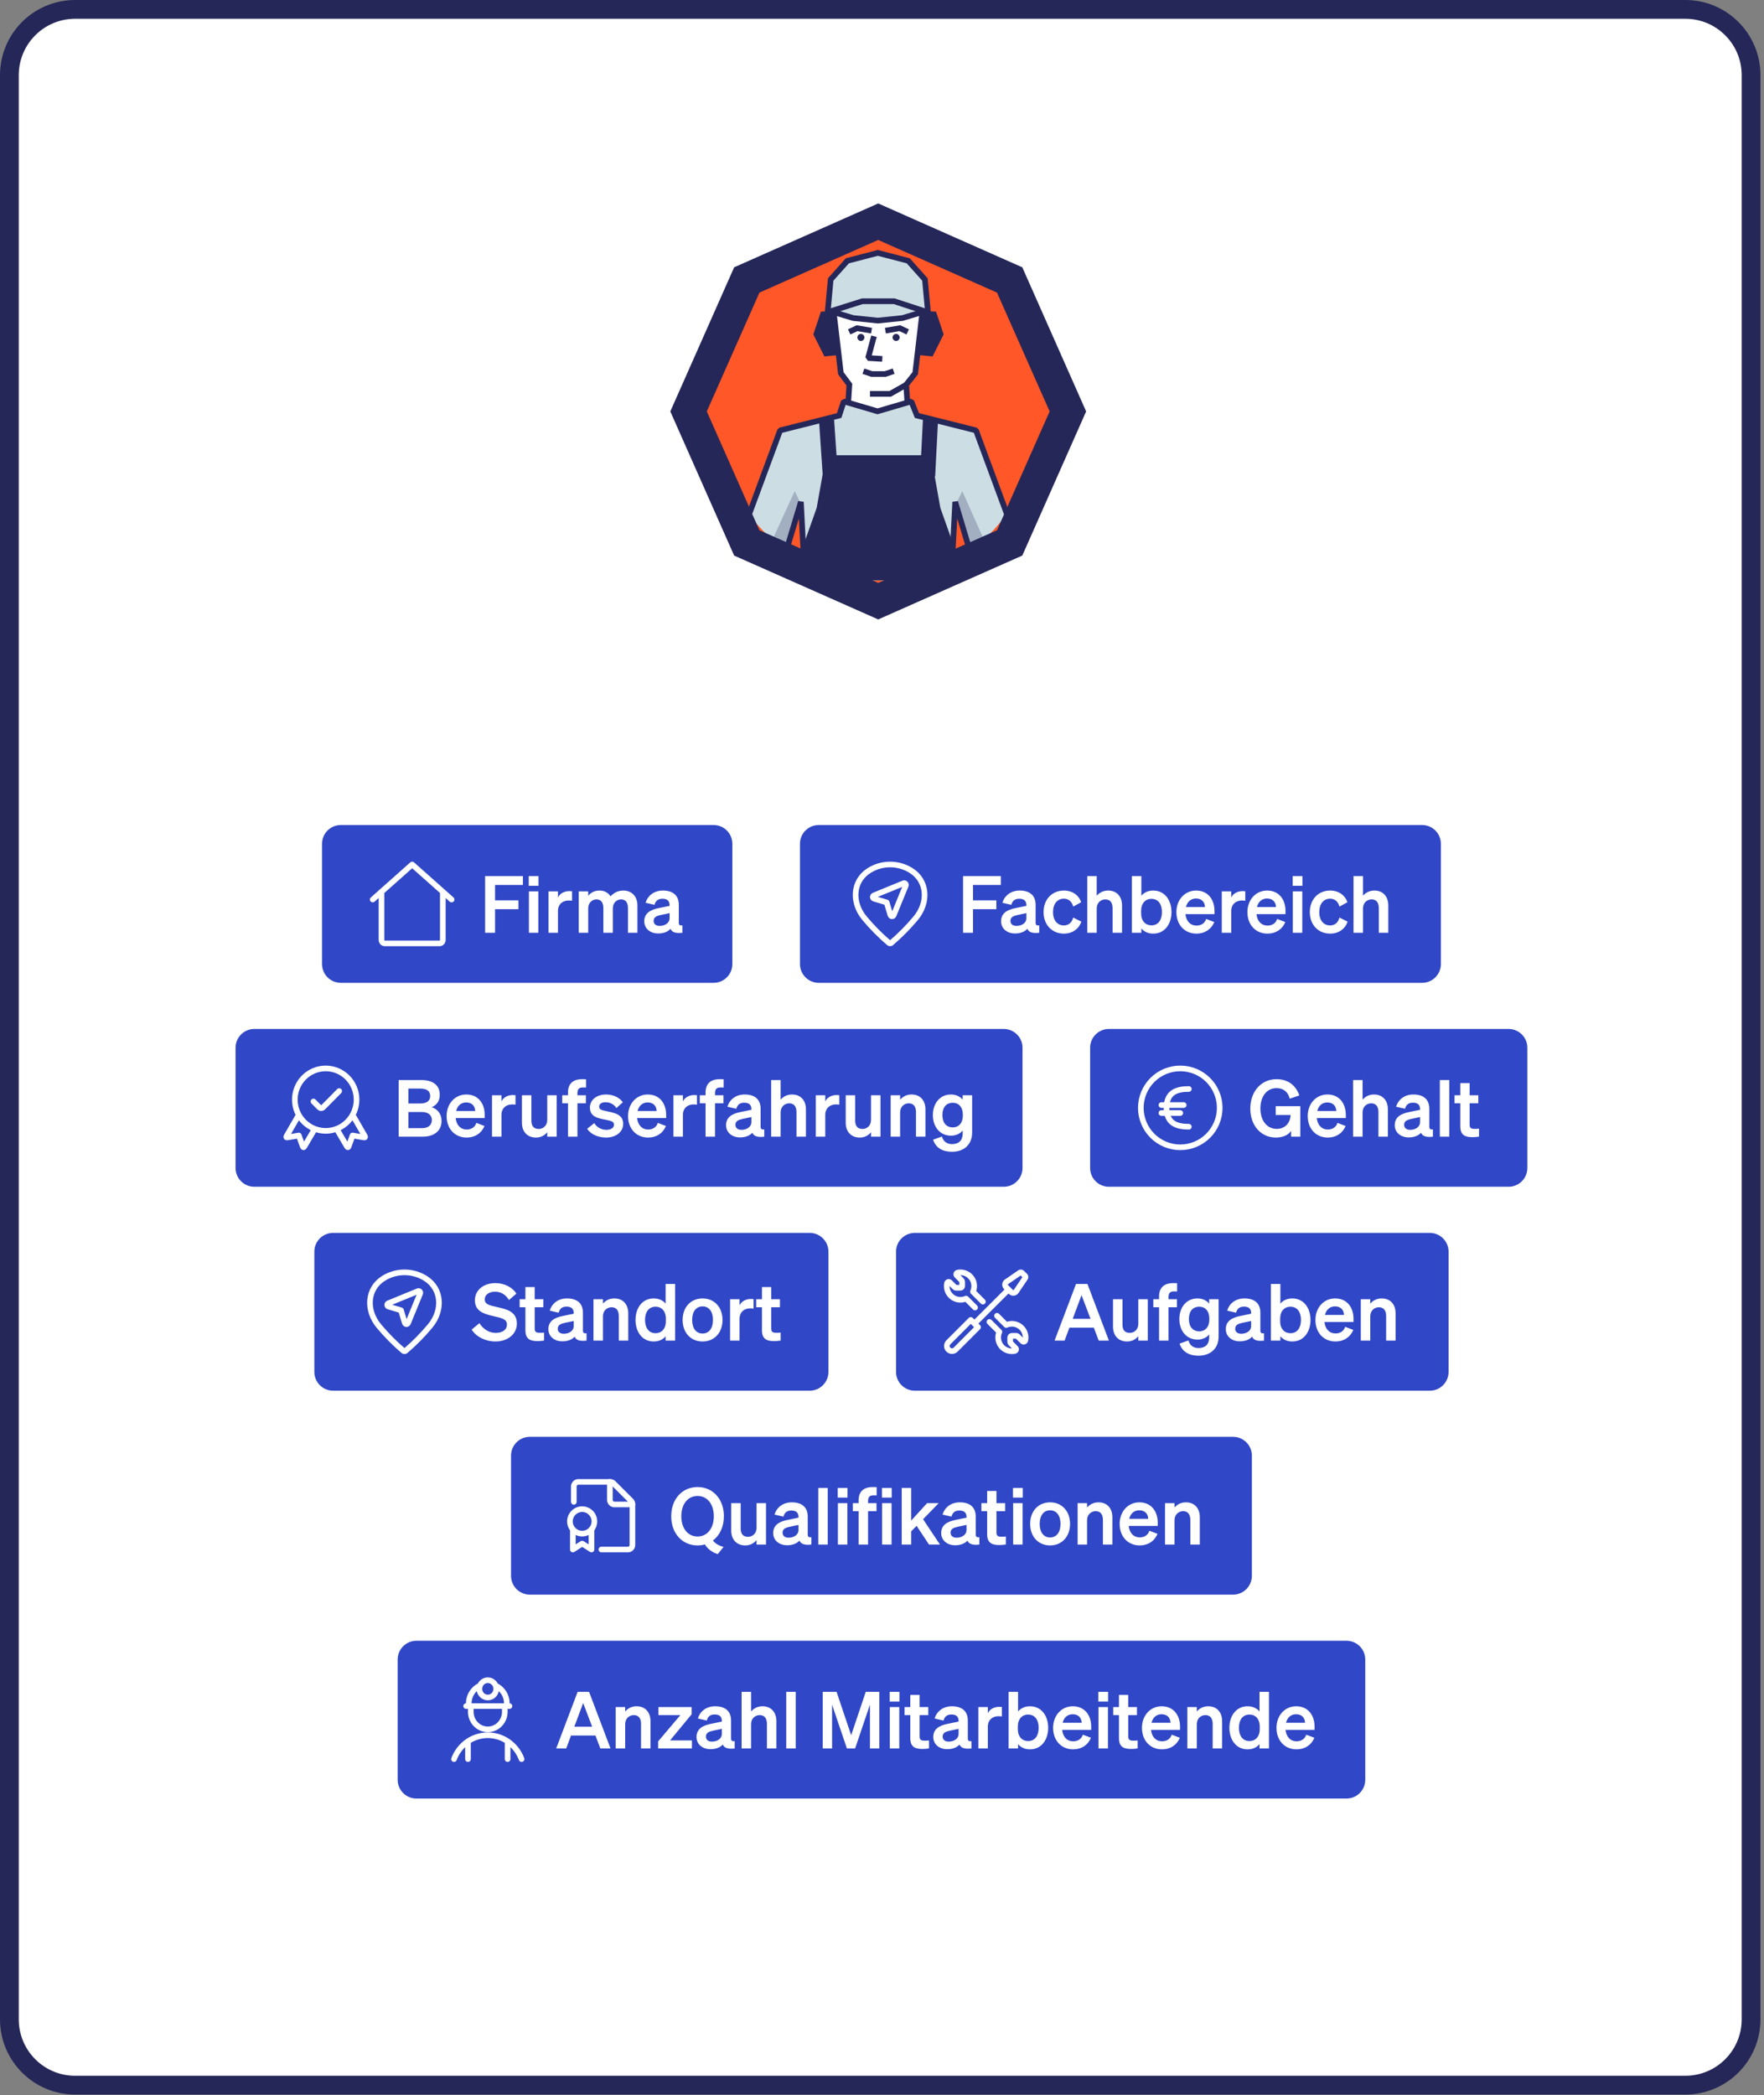 <svg width="459" height="545" viewBox="0 0 459 545" fill="none" xmlns="http://www.w3.org/2000/svg">
<rect x="0" y="0" width="459" height="545" fill="#808080" stroke="none"/>
<path d="M438.532 2.443H19.544C10.1 2.443 2.443 10.1 2.443 19.545V525.262C2.443 534.706 10.1 542.363 19.544 542.363H438.532C447.977 542.363 455.634 534.706 455.634 525.262V19.545C455.634 10.1 447.977 2.443 438.532 2.443Z" fill="white" stroke="#252758" stroke-width="4.886"/>
<path d="M220.203 61.35C225.497 59.004 231.536 59.004 236.83 61.35L255.475 69.611C260.134 71.675 263.859 75.4 265.924 80.06L274.185 98.705C276.531 103.999 276.531 110.037 274.185 115.331L265.924 133.976C263.859 138.636 260.134 142.361 255.475 144.426L236.83 152.687C231.536 155.032 225.497 155.032 220.203 152.687L201.558 144.426C196.899 142.361 193.174 138.636 191.109 133.976L182.848 115.331C180.502 110.037 180.502 103.999 182.848 98.705L191.109 80.06C193.174 75.4 196.899 71.675 201.558 69.611L220.203 61.35Z" fill="#FF5727" stroke="#252758" stroke-width="2.443"/>
<g clip-path="url(#clip0_1097_1049)">
<path d="M216.797 80.044L218.795 73.243L224.189 69.267H232.786L238.012 73.243L240.142 80.044L238.148 97.082L235.797 100.048L236.552 111.681L228.404 115.711L220.255 111.681L221.01 100.048L218.791 97.082L216.797 80.044Z" fill="white"/>
<path fill-rule="evenodd" clip-rule="evenodd" d="M223.947 68.529H233.036L238.646 72.798L240.893 79.974L238.856 97.375L236.552 100.284L237.32 112.124L228.404 116.534L219.488 112.124L220.257 100.272L218.083 97.364L216.048 79.981L218.158 72.796L223.947 68.529ZM224.432 70.004L219.433 73.689L217.547 80.108L219.501 96.799L221.764 99.825L221.023 111.238L228.404 114.889L235.785 111.238L235.044 99.813L237.44 96.788L239.392 80.115L237.38 73.687L232.539 70.004H224.432Z" fill="#252758"/>
<path d="M247.244 156.145L248.547 130.549L253.241 146.22L256.701 170.51H265.945V144.392L253.951 111.948L238.592 108.087L237.122 104.407L228.34 106.758L219.558 104.407L218.349 108.087L202.99 111.948L190.996 144.392V170.51H200.24L203.7 146.22L208.394 130.549L209.697 156.145H247.244Z" fill="#CCDDE4"/>
<path d="M247.244 156.145L248.547 130.549L253.241 146.22L256.701 170.51H265.945V144.392L253.951 111.948L238.592 108.087L237.122 104.407L228.34 106.987L219.558 104.407L218.349 108.087L202.99 111.948L190.996 144.392V170.51H200.24L203.7 146.22L208.394 130.549L209.697 156.145H247.244Z" fill="#CCDDE4"/>
<path fill-rule="evenodd" clip-rule="evenodd" d="M218.858 104.177L219.767 103.7L228.341 106.219L236.915 103.7L237.807 104.134L239.138 107.464L254.131 111.233L254.643 111.693L266.683 144.26V171.248H256.062L252.519 146.379L249.067 134.852L247.945 156.883H208.997L207.875 134.852L204.423 146.379L200.88 171.248H190.259V144.26L202.299 111.693L202.81 111.233L217.776 107.471L218.858 104.177ZM220.036 105.316L218.923 108.703L203.547 112.568L191.733 144.524V169.773H199.601L202.979 146.062L207.688 130.338L209.13 130.512L210.398 155.408H246.544L247.812 130.512L249.254 130.338L253.963 146.062L257.341 169.773H265.209V144.524L253.395 112.568L238.048 108.711L236.687 105.304L228.341 107.756L220.036 105.316Z" fill="#252758"/>
<path d="M250.4 127.752L248.743 131.122L253.301 145.73L256.202 161.172H260.047L258.389 145.73L250.4 127.752Z" fill="#252758" fill-opacity="0.25"/>
<path d="M206.782 127.752L208.442 131.122L203.876 145.73L200.971 161.172H196.893L198.553 145.73L206.782 127.752Z" fill="#252758" fill-opacity="0.25"/>
<path d="M239.538 252.587L228.594 177.643L217.65 252.587H198.368L209.833 156.55L209.312 143.324L213.22 132.28L215.566 119.152H241.622L243.967 132.28L247.876 143.324L247.355 156.55L258.819 252.587H239.538Z" fill="#252758"/>
<path fill-rule="evenodd" clip-rule="evenodd" d="M214.947 118.414H242.238L244.681 132.091L248.616 143.211L248.092 156.52L259.648 253.324H238.899L228.592 182.745L218.286 253.324H197.536L209.093 156.521L208.568 143.211L212.504 132.091L214.947 118.414ZM216.181 119.889L213.934 132.469L210.053 143.436L210.57 156.579L199.197 251.85H217.011L227.863 177.536H229.322L240.173 251.85H257.987L246.614 156.579L247.132 143.436L243.251 132.469L241.003 119.889H216.181Z" fill="#252758"/>
<path fill-rule="evenodd" clip-rule="evenodd" d="M214.099 123.954L213.116 109.455L217.039 109.189L218.022 123.688L214.099 123.954Z" fill="#252758"/>
<path fill-rule="evenodd" clip-rule="evenodd" d="M239.408 123.721L240.145 109.222L244.072 109.422L243.335 123.921L239.408 123.721Z" fill="#252758"/>
<path fill-rule="evenodd" clip-rule="evenodd" d="M225.178 92.933L226.703 87.26L228.127 87.643L226.836 92.444L229.62 92.613L229.531 94.085L225.845 93.861L225.178 92.933Z" fill="#252758"/>
<path fill-rule="evenodd" clip-rule="evenodd" d="M234.239 84.598L230.253 85.28L230.502 86.733L234.033 86.129L235.88 86.993L236.504 85.657L234.239 84.598Z" fill="#252758"/>
<path fill-rule="evenodd" clip-rule="evenodd" d="M222.913 84.598L226.899 85.28L226.65 86.733L223.12 86.129L221.273 86.993L220.648 85.657L222.913 84.598Z" fill="#252758"/>
<path d="M220.486 67.838L216.144 72.699L215.401 80.747L222.008 82.728L228.408 83.388L234.808 82.728L241.415 80.747L240.672 72.699L236.33 67.838L228.408 65.779L220.486 67.838Z" fill="#CCDDE4"/>
<path fill-rule="evenodd" clip-rule="evenodd" d="M228.409 65.018L236.732 67.18L241.385 72.389L242.206 81.28L234.954 83.454L228.409 84.129L221.865 83.454L214.612 81.28L215.433 72.389L220.086 67.18L228.409 65.018ZM220.888 68.495L216.857 73.009L216.191 80.214L222.154 82.002L228.409 82.647L234.664 82.002L240.627 80.214L239.961 73.009L235.93 68.495L228.409 66.541L220.888 68.495Z" fill="#252758"/>
<path fill-rule="evenodd" clip-rule="evenodd" d="M224.262 77.62H232.793L240.611 80.172L240.154 81.573L232.558 79.094H224.489L216.632 81.576L216.188 80.17L224.262 77.62Z" fill="#252758"/>
<path d="M242.654 92.715L238.904 92.342L240.037 80.924L243.558 81.059L245.536 86.979L242.654 92.715Z" fill="#252758"/>
<path d="M214.515 92.715L218.265 92.342L217.132 80.924L213.611 81.059L211.633 86.979L214.515 92.715Z" fill="#252758"/>
<path d="M224.924 87.769C224.924 88.275 224.514 88.685 224.008 88.685C223.502 88.685 223.092 88.275 223.092 87.769C223.092 87.263 223.502 86.853 224.008 86.853C224.514 86.853 224.924 87.263 224.924 87.769Z" fill="#252758"/>
<path d="M234.087 87.769C234.087 88.275 233.677 88.685 233.171 88.685C232.665 88.685 232.255 88.275 232.255 87.769C232.255 87.263 232.665 86.853 233.171 86.853C233.677 86.853 234.087 87.263 234.087 87.769Z" fill="#252758"/>
<path fill-rule="evenodd" clip-rule="evenodd" d="M224.424 97.242L224.899 95.846L226.949 96.544H230.238L232.287 95.846L232.763 97.242L230.482 98.018H226.705L224.424 97.242Z" fill="#252758"/>
<path fill-rule="evenodd" clip-rule="evenodd" d="M231.436 101.704L235.602 99.343L236.329 100.625L231.824 103.178H226.382V101.704H231.436Z" fill="#252758"/>
</g>
<path d="M228.516 57.666L262.716 72.819L277.868 107.018L262.716 141.217L228.516 156.37L194.317 141.217L179.165 107.018L194.317 72.819L228.516 57.666Z" stroke="#252758" stroke-width="8.683"/>
<path d="M83.793 219.484C83.793 216.785 85.98 214.597 88.679 214.597H185.677C188.375 214.597 190.563 216.785 190.563 219.484V250.755C190.563 253.454 188.375 255.641 185.677 255.641H88.679C85.98 255.641 83.793 253.453 83.793 250.755V219.484Z" fill="#3047C7"/>
<g clip-path="url(#clip1_1097_1049)">
<path d="M115.227 232.269V244.428C115.227 244.999 114.868 245.38 114.33 245.38H100.162C99.624 245.38 99.265 244.999 99.265 244.428V232.269M117.507 233.979L107.246 224.858L96.985 233.979" stroke="white" stroke-width="1.466" stroke-miterlimit="10" stroke-linecap="round" stroke-linejoin="round"/>
</g>
<path d="M128.817 242.619H126.231V227.885H136.061V230.183H128.817V234.185H134.892V236.483H128.817V242.619ZM137.582 230.409V227.885H140.127V230.409H137.582ZM140.086 231.845V242.619H137.623V231.845H140.086ZM148.841 231.825V234.288C148.533 234.246 148.286 234.226 147.938 234.226C146.378 234.226 145.188 235.232 145.188 236.955V242.619H142.725V231.845H145.188V233.446C145.66 232.441 146.768 231.784 148.143 231.784C148.43 231.784 148.656 231.804 148.841 231.825ZM153.055 236.299V242.619H150.592V231.845H153.055V232.995C153.65 232.276 154.574 231.64 156.01 231.64C157.303 231.64 158.267 232.215 158.863 233.138C159.519 232.441 160.545 231.64 162.208 231.64C164.424 231.64 165.861 233.2 165.861 235.519V242.619H163.398V236.237C163.398 234.903 162.905 233.939 161.592 233.939C160.545 233.939 159.458 234.76 159.458 236.299V242.619H156.995V236.237C156.995 234.903 156.503 233.939 155.189 233.939C154.143 233.939 153.055 234.76 153.055 236.299ZM171.272 242.804C169.22 242.804 167.64 241.552 167.64 239.623C167.64 237.571 169.179 236.668 171.252 236.237L174.228 235.621V235.437C174.228 234.411 173.694 233.774 172.381 233.774C171.211 233.774 170.595 234.308 170.308 235.355L167.989 234.821C168.522 233.036 170.103 231.64 172.483 231.64C175.069 231.64 176.629 232.872 176.629 235.355V239.993C176.629 240.608 176.895 240.793 177.573 240.711V242.619C175.787 242.825 174.843 242.476 174.474 241.593C173.797 242.353 172.668 242.804 171.272 242.804ZM174.228 238.823V237.509L171.909 238.002C170.862 238.228 170.082 238.556 170.082 239.521C170.082 240.362 170.698 240.834 171.642 240.834C172.955 240.834 174.228 240.136 174.228 238.823Z" fill="white"/>
<path d="M208.153 219.484C208.153 216.785 210.341 214.597 213.039 214.597H370.038C372.736 214.597 374.924 216.785 374.924 219.484V250.755C374.924 253.454 372.736 255.641 370.038 255.641H213.039C210.341 255.641 208.153 253.453 208.153 250.755V219.484Z" fill="#3047C7"/>
<path d="M231.607 224.858C233.551 224.855 235.455 225.407 237.096 226.448C241.362 229.152 241.676 234.737 238.277 238.82C236.337 241.15 234.202 243.309 231.895 245.275C231.815 245.343 231.712 245.38 231.607 245.38C231.502 245.38 231.4 245.343 231.319 245.275C229.012 243.309 226.877 241.149 224.937 238.819C221.539 234.737 221.853 229.152 226.118 226.448C227.759 225.407 229.664 224.855 231.607 224.858Z" stroke="white" stroke-width="1.466" stroke-linecap="round" stroke-linejoin="round"/>
<path d="M231.691 238.009C231.718 238.098 231.772 238.176 231.845 238.233C231.918 238.29 232.007 238.323 232.1 238.327C232.192 238.332 232.284 238.308 232.362 238.258C232.44 238.208 232.501 238.135 232.537 238.05L235.692 230.337C235.726 230.255 235.734 230.165 235.717 230.078C235.7 229.991 235.657 229.912 235.594 229.849C235.531 229.786 235.452 229.744 235.365 229.726C235.278 229.709 235.188 229.718 235.106 229.752L227.394 232.907C227.309 232.943 227.236 233.003 227.186 233.082C227.136 233.16 227.112 233.252 227.116 233.344C227.121 233.437 227.154 233.526 227.211 233.599C227.268 233.672 227.346 233.726 227.435 233.752L230.709 234.735L231.691 238.009Z" stroke="white" stroke-width="1.466" stroke-linecap="round" stroke-linejoin="round"/>
<path d="M253.178 242.619H250.592V227.885H260.422V230.183H253.178V234.185H259.252V236.483H253.178V242.619ZM264.115 242.804C262.063 242.804 260.483 241.552 260.483 239.623C260.483 237.571 262.022 236.668 264.095 236.237L267.071 235.621V235.437C267.071 234.411 266.537 233.774 265.224 233.774C264.054 233.774 263.438 234.308 263.151 235.355L260.832 234.821C261.365 233.036 262.946 231.64 265.326 231.64C267.912 231.64 269.472 232.872 269.472 235.355V239.993C269.472 240.608 269.738 240.793 270.416 240.711V242.619C268.63 242.825 267.686 242.476 267.317 241.593C266.64 242.353 265.511 242.804 264.115 242.804ZM267.071 238.823V237.509L264.752 238.002C263.705 238.228 262.925 238.556 262.925 239.521C262.925 240.362 263.541 240.834 264.485 240.834C265.798 240.834 267.071 240.136 267.071 238.823ZM274.002 237.243C274.002 239.438 275.151 240.711 276.834 240.711C278.147 240.711 278.948 239.849 279.255 238.659L281.369 239.726C280.815 241.47 279.173 242.845 276.834 242.845C273.755 242.845 271.539 240.567 271.539 237.243C271.539 233.918 273.755 231.64 276.834 231.64C279.153 231.64 280.753 232.954 281.328 234.677L279.255 235.806C278.948 234.636 278.147 233.754 276.834 233.754C275.151 233.754 274.002 235.047 274.002 237.243ZM282.909 242.619V227.885H285.372V232.995C285.988 232.276 286.952 231.64 288.348 231.64C290.605 231.64 291.959 233.2 291.959 235.519V242.619H289.497V236.237C289.497 234.903 288.963 233.939 287.609 233.939C286.501 233.939 285.372 234.76 285.372 236.299V242.619H282.909ZM300.086 242.845C298.69 242.845 297.664 242.291 296.987 241.491V242.619H294.524V227.885H296.987V232.995C297.664 232.194 298.69 231.64 300.086 231.64C303.102 231.64 304.826 234.185 304.826 237.243C304.826 240.3 303.102 242.845 300.086 242.845ZM296.925 236.935V237.571C296.925 239.562 298.075 240.69 299.593 240.69C301.379 240.69 302.343 239.295 302.343 237.243C302.343 235.19 301.379 233.795 299.593 233.795C298.075 233.795 296.925 234.903 296.925 236.935ZM311.336 242.845C308.258 242.845 306.103 240.567 306.103 237.243C306.103 234.082 308.237 231.64 311.234 231.64C314.353 231.64 316.015 234 316.015 236.955V237.776H308.463C308.648 239.623 309.756 240.752 311.336 240.752C312.547 240.752 313.512 240.136 313.84 239.028L315.954 239.828C315.194 241.716 313.491 242.845 311.336 242.845ZM311.213 233.713C309.941 233.713 308.956 234.472 308.586 235.929H313.532C313.512 234.739 312.773 233.713 311.213 233.713ZM324.03 231.825V234.288C323.722 234.246 323.476 234.226 323.127 234.226C321.567 234.226 320.377 235.232 320.377 236.955V242.619H317.914V231.845H320.377V233.446C320.849 232.441 321.957 231.784 323.332 231.784C323.619 231.784 323.845 231.804 324.03 231.825ZM329.816 242.845C326.738 242.845 324.583 240.567 324.583 237.243C324.583 234.082 326.718 231.64 329.714 231.64C332.833 231.64 334.495 234 334.495 236.955V237.776H326.943C327.128 239.623 328.236 240.752 329.816 240.752C331.027 240.752 331.992 240.136 332.32 239.028L334.434 239.828C333.674 241.716 331.971 242.845 329.816 242.845ZM329.693 233.713C328.421 233.713 327.436 234.472 327.066 235.929H332.012C331.992 234.739 331.253 233.713 329.693 233.713ZM336.353 230.409V227.885H338.898V230.409H336.353ZM338.857 231.845V242.619H336.394V231.845H338.857ZM343.281 237.243C343.281 239.438 344.431 240.711 346.113 240.711C347.427 240.711 348.227 239.849 348.535 238.659L350.649 239.726C350.095 241.47 348.453 242.845 346.113 242.845C343.035 242.845 340.819 240.567 340.819 237.243C340.819 233.918 343.035 231.64 346.113 231.64C348.432 231.64 350.033 232.954 350.608 234.677L348.535 235.806C348.227 234.636 347.427 233.754 346.113 233.754C344.431 233.754 343.281 235.047 343.281 237.243ZM352.189 242.619V227.885H354.652V232.995C355.267 232.276 356.232 231.64 357.627 231.64C359.885 231.64 361.239 233.2 361.239 235.519V242.619H358.777V236.237C358.777 234.903 358.243 233.939 356.889 233.939C355.78 233.939 354.652 234.76 354.652 236.299V242.619H352.189Z" fill="white"/>
<path d="M61.292 272.528C61.292 269.829 63.48 267.641 66.179 267.641H261.177C263.875 267.641 266.063 269.829 266.063 272.528V303.799C266.063 306.497 263.875 308.685 261.177 308.685H66.179C63.48 308.685 61.292 306.497 61.292 303.799V272.528Z" fill="#3047C7"/>
<path d="M77.74 289.999L74.538 295.548C74.415 295.763 74.513 295.904 74.755 295.863L77.751 295.349L78.79 298.238C78.874 298.471 79.045 298.488 79.171 298.274L81.906 293.627M91.752 289.999L94.954 295.548C95.077 295.763 94.978 295.904 94.737 295.863L91.74 295.349L90.702 298.238C90.618 298.471 90.447 298.488 90.321 298.274L87.586 293.627M88.261 283.796L84.05 288.057C83.988 288.12 83.914 288.17 83.833 288.204C83.751 288.238 83.664 288.255 83.576 288.255C83.489 288.255 83.401 288.238 83.32 288.204C83.239 288.17 83.165 288.12 83.103 288.057L81.568 286.504M76.715 286.026C76.715 288.18 77.561 290.247 79.067 291.77C80.573 293.294 82.616 294.15 84.746 294.15C86.876 294.15 88.918 293.294 90.424 291.77C91.93 290.247 92.776 288.18 92.776 286.026C92.776 283.871 91.93 281.805 90.424 280.282C88.918 278.758 86.876 277.902 84.746 277.902C82.616 277.902 80.573 278.758 79.067 280.282C77.561 281.805 76.715 283.871 76.715 286.026Z" stroke="white" stroke-width="1.466" stroke-linecap="round" stroke-linejoin="round"/>
<path d="M103.731 295.663V280.929H109.58C112.741 280.929 114.423 282.304 114.423 284.807C114.423 286.634 113.356 287.578 112.33 287.988C113.869 288.481 114.895 289.753 114.895 291.559C114.895 294.145 112.987 295.663 109.95 295.663H103.731ZM106.256 287.024H109.334C111.017 287.024 111.94 286.367 111.94 285.074C111.94 283.781 111.017 283.145 109.334 283.145H106.256V287.024ZM106.256 289.24V293.447H109.806C111.468 293.447 112.371 292.585 112.371 291.333C112.371 290.102 111.468 289.24 109.806 289.24H106.256ZM121.443 295.889C118.365 295.889 116.21 293.611 116.21 290.287C116.21 287.126 118.344 284.684 121.34 284.684C124.46 284.684 126.122 287.044 126.122 289.999V290.82H118.57C118.755 292.667 119.863 293.796 121.443 293.796C122.654 293.796 123.618 293.18 123.947 292.072L126.06 292.872C125.301 294.76 123.598 295.889 121.443 295.889ZM121.32 286.757C120.047 286.757 119.062 287.516 118.693 288.973H123.639C123.618 287.783 122.879 286.757 121.32 286.757ZM134.136 284.869V287.331C133.829 287.29 133.582 287.27 133.234 287.27C131.674 287.27 130.484 288.275 130.484 289.999V295.663H128.021V284.889H130.484V286.49C130.956 285.484 132.064 284.828 133.439 284.828C133.726 284.828 133.952 284.848 134.136 284.869ZM144.856 284.889V295.663H142.394V294.514C141.778 295.232 140.854 295.889 139.459 295.889C137.202 295.889 135.806 294.35 135.806 292.031V284.889H138.269V291.497C138.269 292.811 138.843 293.652 140.177 293.652C141.285 293.652 142.394 292.831 142.394 291.292V284.889H144.856ZM152.49 280.723V282.878C152.203 282.858 152.059 282.858 151.751 282.858C150.787 282.858 150.253 283.145 150.253 284.376V284.889H152.449V286.983H150.253V295.663H147.79V286.983H146.292V284.889H147.79V284.192C147.79 281.955 149.042 280.703 151.464 280.703C151.854 280.703 152.038 280.703 152.49 280.723ZM152.779 293.611L154.626 292.134C155.262 293.18 156.493 293.878 157.745 293.878C158.792 293.878 159.756 293.509 159.756 292.544C159.756 291.621 158.853 291.518 157.15 291.169C155.446 290.82 153.497 290.389 153.497 288.091C153.497 286.121 155.221 284.684 157.704 284.684C159.592 284.684 161.275 285.526 162.055 286.716L160.392 288.214C159.777 287.249 158.75 286.695 157.56 286.695C156.555 286.695 155.898 287.147 155.898 287.865C155.898 288.645 156.678 288.789 158.032 289.076C159.859 289.466 162.157 289.856 162.157 292.318C162.157 294.494 160.167 295.889 157.724 295.889C155.734 295.889 153.743 295.089 152.779 293.611ZM168.655 295.889C165.577 295.889 163.422 293.611 163.422 290.287C163.422 287.126 165.556 284.684 168.553 284.684C171.672 284.684 173.334 287.044 173.334 289.999V290.82H165.782C165.967 292.667 167.075 293.796 168.655 293.796C169.866 293.796 170.83 293.18 171.159 292.072L173.273 292.872C172.513 294.76 170.81 295.889 168.655 295.889ZM168.532 286.757C167.26 286.757 166.275 287.516 165.905 288.973H170.851C170.83 287.783 170.092 286.757 168.532 286.757ZM181.349 284.869V287.331C181.041 287.29 180.795 287.27 180.446 287.27C178.886 287.27 177.696 288.275 177.696 289.999V295.663H175.233V284.889H177.696V286.49C178.168 285.484 179.276 284.828 180.651 284.828C180.938 284.828 181.164 284.848 181.349 284.869ZM188.288 280.723V282.878C188 282.858 187.857 282.858 187.549 282.858C186.584 282.858 186.051 283.145 186.051 284.376V284.889H188.247V286.983H186.051V295.663H183.588V286.983H182.09V284.889H183.588V284.192C183.588 281.955 184.84 280.703 187.262 280.703C187.652 280.703 187.836 280.703 188.288 280.723ZM192.558 295.848C190.505 295.848 188.925 294.596 188.925 292.667C188.925 290.615 190.464 289.712 192.537 289.281L195.513 288.665V288.481C195.513 287.455 194.979 286.818 193.666 286.818C192.496 286.818 191.88 287.352 191.593 288.399L189.274 287.865C189.808 286.08 191.388 284.684 193.768 284.684C196.354 284.684 197.914 285.915 197.914 288.399V293.037C197.914 293.652 198.181 293.837 198.858 293.755V295.663C197.072 295.869 196.128 295.52 195.759 294.637C195.082 295.397 193.953 295.848 192.558 295.848ZM195.513 291.867V290.553L193.194 291.046C192.147 291.272 191.367 291.6 191.367 292.565C191.367 293.406 191.983 293.878 192.927 293.878C194.24 293.878 195.513 293.18 195.513 291.867ZM200.659 295.663V280.929H203.121V286.039C203.737 285.32 204.701 284.684 206.097 284.684C208.354 284.684 209.709 286.244 209.709 288.563V295.663H207.246V289.281C207.246 287.947 206.713 286.983 205.358 286.983C204.25 286.983 203.121 287.803 203.121 289.343V295.663H200.659ZM218.389 284.869V287.331C218.081 287.29 217.835 287.27 217.486 287.27C215.926 287.27 214.736 288.275 214.736 289.999V295.663H212.274V284.889H214.736V286.49C215.208 285.484 216.316 284.828 217.691 284.828C217.979 284.828 218.204 284.848 218.389 284.869ZM229.109 284.889V295.663H226.646V294.514C226.031 295.232 225.107 295.889 223.712 295.889C221.454 295.889 220.059 294.35 220.059 292.031V284.889H222.521V291.497C222.521 292.811 223.096 293.652 224.43 293.652C225.538 293.652 226.646 292.831 226.646 291.292V284.889H229.109ZM231.756 295.663V284.889H234.218V286.039C234.834 285.32 235.798 284.684 237.194 284.684C239.451 284.684 240.806 286.244 240.806 288.563V295.663H238.343V289.281C238.343 287.947 237.81 286.983 236.455 286.983C235.347 286.983 234.218 287.803 234.218 289.343V295.663H231.756ZM252.954 294.576C252.954 297.757 250.779 299.583 247.701 299.583C245.218 299.583 243.473 298.536 242.796 296.443L245.094 295.622C245.423 296.833 246.346 297.592 247.701 297.592C249.363 297.592 250.492 296.772 250.492 294.801V294.042C249.917 294.801 248.829 295.397 247.454 295.397C244.499 295.397 242.734 292.995 242.734 290.04C242.734 287.085 244.499 284.684 247.454 284.684C248.809 284.684 249.917 285.279 250.492 286.039V284.889H252.954V294.576ZM250.533 289.938C250.533 287.968 249.466 286.839 247.926 286.839C246.223 286.839 245.218 288.029 245.218 290.04C245.218 292.031 246.223 293.242 247.926 293.242C249.466 293.242 250.533 292.113 250.533 290.184V289.938Z" fill="white"/>
<path d="M283.653 272.528C283.653 269.829 285.841 267.641 288.539 267.641H392.538C395.236 267.641 397.424 269.829 397.424 272.528V303.799C397.424 306.497 395.236 308.685 392.538 308.685H288.539C285.841 308.685 283.653 306.497 283.653 303.799V272.528Z" fill="#3047C7"/>
<g clip-path="url(#clip2_1097_1049)">
<path d="M309.338 293.07C306.135 293.07 303.538 292.178 303.538 288.163C303.538 284.148 306.135 283.256 309.338 283.256M302.204 289.501H307.111M302.204 287.43H305.104H308.003M296.85 288.163C296.85 290.884 297.931 293.494 299.855 295.419C301.78 297.343 304.39 298.424 307.111 298.424C309.832 298.424 312.442 297.343 314.367 295.419C316.291 293.494 317.372 290.884 317.372 288.163C317.372 286.816 317.107 285.481 316.591 284.236C316.075 282.991 315.319 281.86 314.367 280.907C313.414 279.955 312.283 279.199 311.038 278.683C309.793 278.168 308.459 277.902 307.111 277.902C305.764 277.902 304.429 278.168 303.184 278.683C301.939 279.199 300.808 279.955 299.855 280.907C298.903 281.86 298.147 282.991 297.631 284.236C297.116 285.481 296.85 286.816 296.85 288.163Z" stroke="white" stroke-width="1.466" stroke-linecap="round" stroke-linejoin="round"/>
</g>
<path d="M335.943 295.663V294.145C335.348 295.13 333.911 295.889 331.982 295.889C328.165 295.889 325.333 292.811 325.333 288.358C325.333 283.884 328.185 280.703 332.146 280.703C335.163 280.703 337.195 282.324 338.098 284.93L335.594 285.772C335.163 284.027 333.932 283.022 332.167 283.022C329.684 283.022 327.96 285.136 327.96 288.317C327.96 291.497 329.684 293.632 332.208 293.632C334.342 293.632 335.738 292.113 335.82 290.02H331.941V287.721H338.344V295.663H335.943ZM345.507 295.889C342.429 295.889 340.274 293.611 340.274 290.287C340.274 287.126 342.408 284.684 345.405 284.684C348.524 284.684 350.186 287.044 350.186 289.999V290.82H342.634C342.819 292.667 343.927 293.796 345.507 293.796C346.718 293.796 347.683 293.18 348.011 292.072L350.125 292.872C349.365 294.76 347.662 295.889 345.507 295.889ZM345.384 286.757C344.112 286.757 343.127 287.516 342.757 288.973H347.703C347.683 287.783 346.944 286.757 345.384 286.757ZM352.085 295.663V280.929H354.548V286.039C355.164 285.32 356.128 284.684 357.524 284.684C359.781 284.684 361.135 286.244 361.135 288.563V295.663H358.673V289.281C358.673 287.947 358.139 286.983 356.785 286.983C355.677 286.983 354.548 287.803 354.548 289.343V295.663H352.085ZM366.553 295.848C364.501 295.848 362.92 294.596 362.92 292.667C362.92 290.615 364.459 289.712 366.532 289.281L369.508 288.665V288.481C369.508 287.455 368.974 286.818 367.661 286.818C366.491 286.818 365.875 287.352 365.588 288.399L363.269 287.865C363.803 286.08 365.383 284.684 367.763 284.684C370.349 284.684 371.909 285.915 371.909 288.399V293.037C371.909 293.652 372.176 293.837 372.853 293.755V295.663C371.067 295.869 370.123 295.52 369.754 294.637C369.077 295.397 367.948 295.848 366.553 295.848ZM369.508 291.867V290.553L367.189 291.046C366.142 291.272 365.362 291.6 365.362 292.565C365.362 293.406 365.978 293.878 366.922 293.878C368.235 293.878 369.508 293.18 369.508 291.867ZM377.116 280.929V295.663H374.654V280.929H377.116ZM379.981 292.954V286.983H378.483V284.889H379.981V281.729H382.403V284.889H384.66V286.983H382.403V292.565C382.403 293.529 382.957 293.632 383.839 293.632C384.25 293.632 384.475 293.611 384.845 293.57V295.643C384.393 295.725 383.778 295.786 383.141 295.786C381.089 295.786 379.981 295.15 379.981 292.954Z" fill="white"/>
<path d="M81.793 325.571C81.793 322.872 83.98 320.685 86.679 320.685H210.677C213.375 320.685 215.563 322.872 215.563 325.571V356.842C215.563 359.541 213.375 361.729 210.677 361.729H86.679C83.98 361.729 81.793 359.541 81.793 356.842V325.571Z" fill="#3047C7"/>
<g clip-path="url(#clip3_1097_1049)">
<path d="M105.246 330.946C107.19 330.943 109.094 331.494 110.735 332.535C115.001 335.239 115.315 340.824 111.916 344.907C109.976 347.237 107.842 349.396 105.535 351.363C105.454 351.43 105.352 351.467 105.246 351.467C105.141 351.467 105.039 351.43 104.958 351.363C102.651 349.396 100.516 347.236 98.576 344.907C95.178 340.824 95.492 335.239 99.757 332.535C101.399 331.494 103.303 330.943 105.246 330.946Z" stroke="white" stroke-width="1.466" stroke-linecap="round" stroke-linejoin="round"/>
<path d="M105.331 344.097C105.358 344.185 105.411 344.263 105.484 344.32C105.557 344.377 105.646 344.41 105.739 344.415C105.832 344.419 105.923 344.395 106.001 344.345C106.08 344.295 106.14 344.223 106.176 344.137L109.331 336.425C109.365 336.343 109.374 336.252 109.356 336.166C109.339 336.079 109.296 335.999 109.233 335.936C109.171 335.874 109.091 335.831 109.004 335.814C108.917 335.797 108.827 335.805 108.745 335.839L101.034 338.995C100.948 339.03 100.875 339.091 100.825 339.169C100.776 339.247 100.751 339.339 100.756 339.432C100.76 339.524 100.793 339.613 100.85 339.686C100.907 339.759 100.985 339.813 101.074 339.84L104.348 340.822L105.331 344.097Z" stroke="white" stroke-width="1.466" stroke-linecap="round" stroke-linejoin="round"/>
</g>
<path d="M122.733 345.834L124.744 344.171C125.771 345.772 127.31 346.696 128.992 346.696C130.655 346.696 131.907 345.936 131.907 344.52C131.907 343.022 130.367 342.817 128.172 342.283C125.955 341.75 123.575 341.093 123.575 338.22C123.575 335.491 125.914 333.746 128.89 333.746C131.414 333.746 133.384 334.937 134.369 336.476L132.44 338.138C131.619 336.866 130.532 335.983 128.808 335.983C127.228 335.983 126.14 336.784 126.14 337.953C126.14 339.246 127.269 339.513 129.259 339.964C131.64 340.498 134.492 341.052 134.492 344.254C134.492 347.147 131.948 348.933 128.91 348.933C126.386 348.933 123.883 347.722 122.733 345.834ZM136.711 345.998V340.026H135.213V337.933H136.711V334.772H139.133V337.933H141.39V340.026H139.133V345.608C139.133 346.573 139.687 346.675 140.569 346.675C140.979 346.675 141.205 346.655 141.575 346.614V348.686C141.123 348.768 140.507 348.83 139.871 348.83C137.819 348.83 136.711 348.194 136.711 345.998ZM146.323 348.891C144.271 348.891 142.691 347.64 142.691 345.711C142.691 343.658 144.23 342.755 146.303 342.324L149.278 341.709V341.524C149.278 340.498 148.745 339.862 147.431 339.862C146.262 339.862 145.646 340.395 145.359 341.442L143.04 340.908C143.573 339.123 145.153 337.728 147.534 337.728C150.12 337.728 151.679 338.959 151.679 341.442V346.08C151.679 346.696 151.946 346.88 152.623 346.798V348.707C150.838 348.912 149.894 348.563 149.525 347.681C148.847 348.44 147.719 348.891 146.323 348.891ZM149.278 344.91V343.597L146.959 344.089C145.913 344.315 145.133 344.643 145.133 345.608C145.133 346.449 145.749 346.921 146.693 346.921C148.006 346.921 149.278 346.224 149.278 344.91ZM154.424 348.707V337.933H156.887V339.082C157.502 338.364 158.467 337.728 159.862 337.728C162.12 337.728 163.474 339.287 163.474 341.606V348.707H161.012V342.324C161.012 340.991 160.478 340.026 159.124 340.026C158.016 340.026 156.887 340.847 156.887 342.386V348.707H154.424ZM170.102 348.933C167.086 348.933 165.362 346.388 165.362 343.33C165.362 340.272 167.086 337.728 170.102 337.728C171.498 337.728 172.524 338.282 173.201 339.082V333.972H175.664V348.707H173.201V347.578C172.524 348.378 171.498 348.933 170.102 348.933ZM173.263 343.022C173.263 340.991 172.114 339.882 170.595 339.882C168.81 339.882 167.845 341.278 167.845 343.33C167.845 345.382 168.81 346.778 170.595 346.778C172.114 346.778 173.263 345.649 173.263 343.658V343.022ZM188.002 343.33C188.002 346.675 185.847 348.933 182.81 348.933C179.773 348.933 177.618 346.675 177.618 343.33C177.618 339.985 179.773 337.728 182.81 337.728C185.847 337.728 188.002 339.985 188.002 343.33ZM180.101 343.33C180.101 345.526 181.148 346.86 182.81 346.86C184.472 346.86 185.519 345.526 185.519 343.33C185.519 341.134 184.472 339.8 182.81 339.8C181.148 339.8 180.101 341.134 180.101 343.33ZM196.086 337.912V340.375C195.778 340.334 195.532 340.313 195.183 340.313C193.623 340.313 192.433 341.319 192.433 343.043V348.707H189.97V337.933H192.433V339.534C192.905 338.528 194.013 337.871 195.388 337.871C195.675 337.871 195.901 337.892 196.086 337.912ZM198.264 345.998V340.026H196.766V337.933H198.264V334.772H200.685V337.933H202.943V340.026H200.685V345.608C200.685 346.573 201.239 346.675 202.122 346.675C202.532 346.675 202.758 346.655 203.127 346.614V348.686C202.676 348.768 202.06 348.83 201.424 348.83C199.372 348.83 198.264 348.194 198.264 345.998Z" fill="white"/>
<path d="M233.153 325.571C233.153 322.872 235.341 320.685 238.039 320.685H372.038C374.736 320.685 376.924 322.872 376.924 325.571V356.842C376.924 359.541 374.736 361.729 372.038 361.729H238.039C235.341 361.729 233.153 359.541 233.153 356.842V325.571Z" fill="#3047C7"/>
<g clip-path="url(#clip4_1097_1049)">
<path d="M262.415 335.416L253.546 344.267M255.752 338.567L253.171 335.987C253.376 335.523 253.482 335.022 253.484 334.515C253.484 333.568 253.108 332.66 252.438 331.991C251.769 331.322 250.861 330.946 249.915 330.946C249.669 330.946 249.424 330.97 249.183 331.017C249.103 331.033 249.03 331.071 248.97 331.126C248.91 331.181 248.867 331.251 248.844 331.329C248.822 331.407 248.821 331.49 248.841 331.568C248.862 331.646 248.903 331.718 248.96 331.775L250.227 333.042C250.27 333.084 250.304 333.134 250.327 333.189C250.35 333.244 250.362 333.304 250.361 333.364V334.515C250.361 334.633 250.314 334.746 250.23 334.83C250.147 334.914 250.033 334.961 249.915 334.961H248.764C248.704 334.962 248.644 334.95 248.589 334.927C248.534 334.904 248.484 334.87 248.443 334.827L247.176 333.56C247.118 333.503 247.047 333.462 246.968 333.441C246.89 333.421 246.807 333.422 246.729 333.444C246.652 333.468 246.583 333.512 246.528 333.572C246.473 333.631 246.435 333.704 246.417 333.783C246.37 334.024 246.346 334.269 246.346 334.515C246.346 335.461 246.722 336.369 247.391 337.038C248.06 337.708 248.968 338.084 249.915 338.084C250.422 338.082 250.923 337.976 251.387 337.771L253.72 340.104M259.426 342.242L261.826 344.642C262.29 344.437 262.792 344.331 263.299 344.329C264.245 344.329 265.153 344.705 265.822 345.375C266.492 346.044 266.868 346.952 266.868 347.898C266.867 348.144 266.843 348.389 266.796 348.63C266.78 348.71 266.742 348.783 266.687 348.843C266.632 348.903 266.562 348.946 266.484 348.969C266.406 348.991 266.323 348.992 266.245 348.972C266.167 348.951 266.095 348.91 266.038 348.853L264.771 347.586C264.729 347.543 264.679 347.509 264.624 347.486C264.569 347.463 264.509 347.451 264.45 347.452H263.299C263.18 347.452 263.067 347.499 262.983 347.583C262.899 347.667 262.852 347.78 262.852 347.898V349.049C262.852 349.109 262.863 349.169 262.886 349.224C262.909 349.279 262.943 349.329 262.986 349.371L264.253 350.638C264.311 350.695 264.352 350.766 264.372 350.845C264.392 350.923 264.391 351.006 264.369 351.084C264.345 351.161 264.301 351.23 264.241 351.285C264.182 351.34 264.109 351.378 264.03 351.396C263.789 351.443 263.544 351.467 263.299 351.467C262.352 351.467 261.444 351.091 260.775 350.422C260.106 349.753 259.73 348.845 259.73 347.898C259.731 347.391 259.838 346.89 260.042 346.426L257.462 343.846M248.63 351.075C248.376 351.311 248.041 351.44 247.694 351.434C247.347 351.427 247.016 351.287 246.771 351.042C246.526 350.797 246.385 350.466 246.379 350.119C246.373 349.772 246.502 349.437 246.738 349.183L252.6 343.321L254.492 345.212L248.63 351.075ZM264.378 335.942C264.301 336.043 264.203 336.126 264.09 336.186C263.978 336.246 263.854 336.282 263.727 336.29C263.599 336.299 263.471 336.281 263.351 336.236C263.231 336.192 263.122 336.122 263.031 336.031L261.773 334.773C261.681 334.681 261.61 334.571 261.566 334.449C261.521 334.327 261.503 334.197 261.514 334.068C261.526 333.938 261.567 333.812 261.633 333.7C261.7 333.587 261.79 333.491 261.898 333.417L265.369 331.025C265.455 330.966 265.559 330.939 265.664 330.948C265.768 330.958 265.866 331.004 265.94 331.079L266.734 331.873C266.805 331.955 266.845 332.059 266.845 332.168C266.845 332.276 266.805 332.381 266.734 332.462L264.378 335.942Z" stroke="white" stroke-width="1.466" stroke-linecap="round" stroke-linejoin="round"/>
</g>
<path d="M279.984 333.972H282.96L288.542 348.707H285.894L284.622 345.341H278.26L277.008 348.707H274.402L279.984 333.972ZM281.42 336.886L279.122 343.043H283.76L281.42 336.886ZM298.658 337.933V348.707H296.195V347.558C295.58 348.276 294.656 348.933 293.261 348.933C291.003 348.933 289.608 347.393 289.608 345.074V337.933H292.07V344.541C292.07 345.854 292.645 346.696 293.979 346.696C295.087 346.696 296.195 345.875 296.195 344.336V337.933H298.658ZM306.292 333.767V335.922C306.004 335.901 305.861 335.901 305.553 335.901C304.588 335.901 304.055 336.188 304.055 337.42V337.933H306.25V340.026H304.055V348.707H301.592V340.026H300.094V337.933H301.592V337.235C301.592 334.998 302.844 333.746 305.265 333.746C305.655 333.746 305.84 333.746 306.292 333.767ZM317.092 347.619C317.092 350.8 314.917 352.626 311.839 352.626C309.356 352.626 307.611 351.58 306.934 349.487L309.232 348.666C309.561 349.877 310.484 350.636 311.839 350.636C313.501 350.636 314.63 349.815 314.63 347.845V347.086C314.055 347.845 312.967 348.44 311.592 348.44C308.637 348.44 306.872 346.039 306.872 343.084C306.872 340.129 308.637 337.728 311.592 337.728C312.947 337.728 314.055 338.323 314.63 339.082V337.933H317.092V347.619ZM314.671 342.981C314.671 341.011 313.604 339.882 312.064 339.882C310.361 339.882 309.356 341.073 309.356 343.084C309.356 345.074 310.361 346.285 312.064 346.285C313.604 346.285 314.671 345.157 314.671 343.227V342.981ZM322.597 348.891C320.545 348.891 318.965 347.64 318.965 345.711C318.965 343.658 320.504 342.755 322.577 342.324L325.552 341.709V341.524C325.552 340.498 325.019 339.862 323.705 339.862C322.536 339.862 321.92 340.395 321.633 341.442L319.314 340.908C319.847 339.123 321.427 337.728 323.808 337.728C326.394 337.728 327.953 338.959 327.953 341.442V346.08C327.953 346.696 328.22 346.88 328.897 346.798V348.707C327.112 348.912 326.168 348.563 325.799 347.681C325.121 348.44 323.993 348.891 322.597 348.891ZM325.552 344.91V343.597L323.233 344.089C322.187 344.315 321.407 344.643 321.407 345.608C321.407 346.449 322.023 346.921 322.967 346.921C324.28 346.921 325.552 346.224 325.552 344.91ZM336.26 348.933C334.864 348.933 333.838 348.378 333.161 347.578V348.707H330.698V333.972H333.161V339.082C333.838 338.282 334.864 337.728 336.26 337.728C339.276 337.728 341 340.272 341 343.33C341 346.388 339.276 348.933 336.26 348.933ZM333.099 343.022V343.658C333.099 345.649 334.249 346.778 335.767 346.778C337.553 346.778 338.517 345.382 338.517 343.33C338.517 341.278 337.553 339.882 335.767 339.882C334.249 339.882 333.099 340.991 333.099 343.022ZM347.51 348.933C344.432 348.933 342.277 346.655 342.277 343.33C342.277 340.17 344.411 337.728 347.408 337.728C350.527 337.728 352.189 340.088 352.189 343.043V343.864H344.637C344.822 345.711 345.93 346.839 347.51 346.839C348.721 346.839 349.686 346.224 350.014 345.115L352.128 345.916C351.368 347.804 349.665 348.933 347.51 348.933ZM347.387 339.8C346.115 339.8 345.13 340.56 344.76 342.017H349.706C349.686 340.826 348.947 339.8 347.387 339.8ZM354.088 348.707V337.933H356.551V339.082C357.167 338.364 358.131 337.728 359.527 337.728C361.784 337.728 363.138 339.287 363.138 341.606V348.707H360.676V342.324C360.676 340.991 360.142 340.026 358.788 340.026C357.68 340.026 356.551 340.847 356.551 342.386V348.707H354.088Z" fill="white"/>
<path d="M132.973 378.614C132.973 375.916 135.161 373.728 137.859 373.728H320.857C323.556 373.728 325.744 375.916 325.744 378.614V409.886C325.744 412.584 323.556 414.772 320.857 414.772H137.859C135.161 414.772 132.973 412.584 132.973 409.886V378.614Z" fill="#3047C7"/>
<path d="M156.483 403.045H163.384C164.032 403.045 164.557 402.52 164.557 401.872V391.217C164.557 390.907 164.433 390.609 164.214 390.389L159.623 385.798C159.403 385.578 159.105 385.455 158.794 385.455H150.485C149.846 385.455 149.312 385.989 149.312 386.628V390.64" stroke="white" stroke-width="1.466" stroke-linecap="round" stroke-linejoin="round"/>
<path d="M164.557 391.318H159.866C159.555 391.318 159.257 391.195 159.037 390.975C158.817 390.755 158.693 390.457 158.693 390.146V385.455" stroke="white" stroke-width="1.466" stroke-linecap="round" stroke-linejoin="round"/>
<path d="M151.479 398.907C151.897 398.907 152.311 398.825 152.697 398.665C153.083 398.505 153.434 398.27 153.73 397.975C154.025 397.679 154.259 397.328 154.419 396.942C154.579 396.556 154.662 396.142 154.662 395.724C154.662 395.306 154.579 394.893 154.419 394.506C154.259 394.12 154.025 393.769 153.73 393.474C153.434 393.178 153.083 392.944 152.697 392.784C152.311 392.624 151.897 392.542 151.479 392.542C151.061 392.542 150.647 392.624 150.261 392.784C149.875 392.944 149.524 393.178 149.229 393.474C148.933 393.769 148.699 394.12 148.539 394.506C148.379 394.893 148.296 395.306 148.296 395.724C148.296 396.142 148.379 396.556 148.539 396.942C148.699 397.328 148.933 397.679 149.229 397.975C149.524 398.27 149.875 398.505 150.261 398.665C150.647 398.825 151.061 398.907 151.479 398.907Z" stroke="white" stroke-width="1.466"/>
<path d="M149.059 397.796V403.044L151.482 401.496L153.905 403.044V397.796" stroke="white" stroke-width="1.466" stroke-linecap="round" stroke-linejoin="round"/>
<path d="M174.653 394.383C174.653 389.909 177.526 386.79 181.507 386.79C185.488 386.79 188.361 389.909 188.361 394.383C188.361 397.133 187.274 399.37 185.509 400.704C186.104 401.483 187.11 402.079 188.279 402.366L186.761 404.233C185.406 403.843 184.031 402.838 183.416 401.709C182.82 401.894 182.184 401.976 181.507 401.976C177.526 401.976 174.653 398.857 174.653 394.383ZM185.735 394.383C185.735 391.181 183.99 389.109 181.507 389.109C179.024 389.109 177.28 391.181 177.28 394.383C177.28 397.584 179.024 399.657 181.507 399.657C183.99 399.657 185.735 397.584 185.735 394.383ZM199.319 390.976V401.75H196.857V400.601C196.241 401.319 195.318 401.976 193.922 401.976C191.665 401.976 190.269 400.437 190.269 398.118V390.976H192.732V397.584C192.732 398.898 193.306 399.739 194.64 399.739C195.749 399.739 196.857 398.918 196.857 397.379V390.976H199.319ZM204.819 401.935C202.767 401.935 201.186 400.683 201.186 398.754C201.186 396.702 202.726 395.799 204.798 395.368L207.774 394.752V394.568C207.774 393.542 207.24 392.905 205.927 392.905C204.757 392.905 204.142 393.439 203.854 394.486L201.535 393.952C202.069 392.167 203.649 390.771 206.03 390.771C208.615 390.771 210.175 392.002 210.175 394.486V399.123C210.175 399.739 210.442 399.924 211.119 399.842V401.75C209.334 401.955 208.39 401.607 208.02 400.724C207.343 401.483 206.214 401.935 204.819 401.935ZM207.774 397.954V396.64L205.455 397.133C204.408 397.359 203.629 397.687 203.629 398.651C203.629 399.493 204.244 399.965 205.188 399.965C206.502 399.965 207.774 399.267 207.774 397.954ZM215.382 387.016V401.75H212.92V387.016H215.382ZM217.98 389.54V387.016H220.525V389.54H217.98ZM220.484 390.976V401.75H218.021V390.976H220.484ZM228.11 386.81V388.965C227.822 388.945 227.679 388.945 227.371 388.945C226.406 388.945 225.873 389.232 225.873 390.463V390.976H228.069V393.07H225.873V401.75H223.41V393.07H221.912V390.976H223.41V390.279C223.41 388.042 224.662 386.79 227.084 386.79C227.474 386.79 227.658 386.79 228.11 386.81ZM229.486 389.54V387.016H232.031V389.54H229.486ZM231.99 390.976V401.75H229.527V390.976H231.99ZM237.091 387.016V395.512L241.237 390.976H244.254L240.19 395.163L244.582 401.75H241.729L238.507 396.887L237.091 398.323V401.75H234.629V387.016H237.091ZM248.535 401.935C246.483 401.935 244.903 400.683 244.903 398.754C244.903 396.702 246.442 395.799 248.515 395.368L251.49 394.752V394.568C251.49 393.542 250.957 392.905 249.643 392.905C248.474 392.905 247.858 393.439 247.571 394.486L245.252 393.952C245.785 392.167 247.365 390.771 249.746 390.771C252.332 390.771 253.891 392.002 253.891 394.486V399.123C253.891 399.739 254.158 399.924 254.835 399.842V401.75C253.05 401.955 252.106 401.607 251.737 400.724C251.059 401.483 249.931 401.935 248.535 401.935ZM251.49 397.954V396.64L249.171 397.133C248.125 397.359 247.345 397.687 247.345 398.651C247.345 399.493 247.961 399.965 248.905 399.965C250.218 399.965 251.49 399.267 251.49 397.954ZM256.862 399.041V393.07H255.364V390.976H256.862V387.816H259.283V390.976H261.541V393.07H259.283V398.651C259.283 399.616 259.838 399.719 260.72 399.719C261.13 399.719 261.356 399.698 261.726 399.657V401.73C261.274 401.812 260.658 401.873 260.022 401.873C257.97 401.873 256.862 401.237 256.862 399.041ZM263.581 389.54V387.016H266.125V389.54H263.581ZM266.084 390.976V401.75H263.622V390.976H266.084ZM278.43 396.374C278.43 399.719 276.275 401.976 273.238 401.976C270.201 401.976 268.046 399.719 268.046 396.374C268.046 393.028 270.201 390.771 273.238 390.771C276.275 390.771 278.43 393.028 278.43 396.374ZM270.529 396.374C270.529 398.569 271.576 399.903 273.238 399.903C274.9 399.903 275.947 398.569 275.947 396.374C275.947 394.178 274.9 392.844 273.238 392.844C271.576 392.844 270.529 394.178 270.529 396.374ZM280.398 401.75V390.976H282.861V392.125C283.476 391.407 284.441 390.771 285.836 390.771C288.094 390.771 289.448 392.331 289.448 394.65V401.75H286.986V395.368C286.986 394.034 286.452 393.07 285.098 393.07C283.989 393.07 282.861 393.89 282.861 395.43V401.75H280.398ZM296.569 401.976C293.491 401.976 291.336 399.698 291.336 396.374C291.336 393.213 293.47 390.771 296.466 390.771C299.586 390.771 301.248 393.131 301.248 396.086V396.907H293.696C293.881 398.754 294.989 399.883 296.569 399.883C297.78 399.883 298.744 399.267 299.073 398.159L301.186 398.959C300.427 400.847 298.724 401.976 296.569 401.976ZM296.446 392.844C295.173 392.844 294.188 393.603 293.819 395.06H298.765C298.744 393.87 298.005 392.844 296.446 392.844ZM303.147 401.75V390.976H305.61V392.125C306.225 391.407 307.19 390.771 308.585 390.771C310.843 390.771 312.197 392.331 312.197 394.65V401.75H309.734V395.368C309.734 394.034 309.201 393.07 307.846 393.07C306.738 393.07 305.61 393.89 305.61 395.43V401.75H303.147Z" fill="white"/>
<path d="M103.473 431.658C103.473 428.96 105.661 426.772 108.359 426.772H350.357C353.056 426.772 355.244 428.96 355.244 431.658V462.93C355.244 465.628 353.056 467.816 350.357 467.816H108.359C105.661 467.816 103.473 465.628 103.473 462.93V431.658Z" fill="#3047C7"/>
<path d="M132.082 452.922V457.555M121.771 452.922V457.555M122.503 443.766V445.283C122.503 445.892 122.623 446.494 122.857 447.055C123.195 447.875 123.762 448.575 124.486 449.067C125.209 449.559 126.059 449.822 126.927 449.822C127.795 449.822 128.644 449.559 129.368 449.067C130.092 448.575 130.658 447.875 130.997 447.055C131.232 446.495 131.352 445.892 131.351 445.283V443.766M135.722 457.555C135.041 455.728 133.835 454.157 132.265 453.048C130.695 451.94 128.833 451.346 126.927 451.346C125.021 451.346 123.159 451.94 121.589 453.048C120.019 454.157 118.813 455.728 118.132 457.555M132.56 443.766H121.294M121.97 443.766V443.072C121.97 442.091 122.246 441.132 122.765 440.309C123.284 439.485 124.024 438.834 124.896 438.432M131.884 443.76V443.072C131.884 442.091 131.608 441.132 131.089 440.309C130.57 439.486 129.83 438.834 128.958 438.432M126.927 441.535C127.215 441.535 127.5 441.477 127.767 441.364C128.033 441.251 128.275 441.085 128.478 440.876C128.682 440.667 128.844 440.419 128.954 440.146C129.064 439.872 129.121 439.58 129.121 439.284C129.121 438.988 129.064 438.696 128.954 438.423C128.844 438.15 128.682 437.901 128.478 437.692C128.275 437.483 128.033 437.317 127.767 437.204C127.5 437.091 127.215 437.033 126.927 437.033C126.345 437.033 125.787 437.27 125.375 437.692C124.964 438.114 124.733 438.687 124.733 439.284C124.733 439.881 124.964 440.454 125.375 440.876C125.787 441.298 126.345 441.535 126.927 441.535Z" stroke="white" stroke-width="1.466" stroke-linecap="round" stroke-linejoin="round"/>
<path d="M150.304 440.06H153.279L158.861 454.794H156.214L154.942 451.429H148.58L147.328 454.794H144.722L150.304 440.06ZM151.74 442.974L149.442 449.13H154.08L151.74 442.974ZM160.21 454.794V444.02H162.673V445.169C163.288 444.451 164.253 443.815 165.648 443.815C167.906 443.815 169.26 445.375 169.26 447.694V454.794H166.798V448.412C166.798 447.078 166.264 446.113 164.91 446.113C163.801 446.113 162.673 446.934 162.673 448.473V454.794H160.21ZM180.034 452.701V454.794H171.25V452.947L177.037 446.113H171.332V444.02H179.972V445.888L174.349 452.701H180.034ZM184.869 454.979C182.817 454.979 181.237 453.727 181.237 451.798C181.237 449.746 182.776 448.843 184.849 448.412L187.825 447.796V447.612C187.825 446.585 187.291 445.949 185.978 445.949C184.808 445.949 184.192 446.483 183.905 447.529L181.586 446.996C182.12 445.21 183.7 443.815 186.08 443.815C188.666 443.815 190.226 445.046 190.226 447.529V452.167C190.226 452.783 190.492 452.968 191.17 452.886V454.794C189.384 454.999 188.44 454.651 188.071 453.768C187.394 454.527 186.265 454.979 184.869 454.979ZM187.825 450.998V449.684L185.506 450.177C184.459 450.403 183.679 450.731 183.679 451.695C183.679 452.537 184.295 453.009 185.239 453.009C186.552 453.009 187.825 452.311 187.825 450.998ZM192.97 454.794V440.06H195.433V445.169C196.049 444.451 197.013 443.815 198.409 443.815C200.666 443.815 202.021 445.375 202.021 447.694V454.794H199.558V448.412C199.558 447.078 199.024 446.113 197.67 446.113C196.562 446.113 195.433 446.934 195.433 448.473V454.794H192.97ZM207.048 440.06V454.794H204.585V440.06H207.048ZM222.504 454.794H220.37L216.512 443.405V454.794H214.069V440.06H217.681L221.478 451.347L225.274 440.06H228.804V454.794H226.362V443.405L222.504 454.794ZM231.493 442.584V440.06H234.038V442.584H231.493ZM233.997 444.02V454.794H231.534V444.02H233.997ZM236.861 452.085V446.113H235.363V444.02H236.861V440.86H239.283V444.02H241.54V446.113H239.283V451.695C239.283 452.66 239.837 452.763 240.719 452.763C241.13 452.763 241.356 452.742 241.725 452.701V454.774C241.273 454.856 240.658 454.917 240.022 454.917C237.969 454.917 236.861 454.281 236.861 452.085ZM246.473 454.979C244.421 454.979 242.841 453.727 242.841 451.798C242.841 449.746 244.38 448.843 246.453 448.412L249.429 447.796V447.612C249.429 446.585 248.895 445.949 247.582 445.949C246.412 445.949 245.796 446.483 245.509 447.529L243.19 446.996C243.724 445.21 245.304 443.815 247.684 443.815C250.27 443.815 251.83 445.046 251.83 447.529V452.167C251.83 452.783 252.096 452.968 252.774 452.886V454.794C250.988 454.999 250.044 454.651 249.675 453.768C248.998 454.527 247.869 454.979 246.473 454.979ZM249.429 450.998V449.684L247.11 450.177C246.063 450.403 245.283 450.731 245.283 451.695C245.283 452.537 245.899 453.009 246.843 453.009C248.156 453.009 249.429 452.311 249.429 450.998ZM260.69 444V446.462C260.382 446.421 260.136 446.401 259.787 446.401C258.227 446.401 257.037 447.406 257.037 449.13V454.794H254.574V444.02H257.037V445.621C257.509 444.615 258.617 443.959 259.992 443.959C260.28 443.959 260.505 443.979 260.69 444ZM268.003 455.02C266.608 455.02 265.582 454.466 264.904 453.665V454.794H262.442V440.06H264.904V445.169C265.582 444.369 266.608 443.815 268.003 443.815C271.02 443.815 272.744 446.36 272.744 449.417C272.744 452.475 271.02 455.02 268.003 455.02ZM264.843 449.11V449.746C264.843 451.736 265.992 452.865 267.511 452.865C269.296 452.865 270.261 451.47 270.261 449.417C270.261 447.365 269.296 445.97 267.511 445.97C265.992 445.97 264.843 447.078 264.843 449.11ZM279.254 455.02C276.175 455.02 274.021 452.742 274.021 449.417C274.021 446.257 276.155 443.815 279.151 443.815C282.27 443.815 283.933 446.175 283.933 449.13V449.951H276.381C276.565 451.798 277.674 452.927 279.254 452.927C280.465 452.927 281.429 452.311 281.757 451.203L283.871 452.003C283.112 453.891 281.409 455.02 279.254 455.02ZM279.131 445.888C277.858 445.888 276.873 446.647 276.504 448.104H281.45C281.429 446.914 280.69 445.888 279.131 445.888ZM285.791 442.584V440.06H288.335V442.584H285.791ZM288.294 444.02V454.794H285.832V444.02H288.294ZM291.159 452.085V446.113H289.661V444.02H291.159V440.86H293.581V444.02H295.838V446.113H293.581V451.695C293.581 452.66 294.135 452.763 295.017 452.763C295.428 452.763 295.653 452.742 296.023 452.701V454.774C295.571 454.856 294.956 454.917 294.32 454.917C292.267 454.917 291.159 454.281 291.159 452.085ZM302.374 455.02C299.296 455.02 297.141 452.742 297.141 449.417C297.141 446.257 299.276 443.815 302.272 443.815C305.391 443.815 307.053 446.175 307.053 449.13V449.951H299.501C299.686 451.798 300.794 452.927 302.374 452.927C303.585 452.927 304.55 452.311 304.878 451.203L306.992 452.003C306.233 453.891 304.529 455.02 302.374 455.02ZM302.251 445.888C300.979 445.888 299.994 446.647 299.625 448.104H304.57C304.55 446.914 303.811 445.888 302.251 445.888ZM308.953 454.794V444.02H311.415V445.169C312.031 444.451 312.995 443.815 314.391 443.815C316.648 443.815 318.003 445.375 318.003 447.694V454.794H315.54V448.412C315.54 447.078 315.006 446.113 313.652 446.113C312.544 446.113 311.415 446.934 311.415 448.473V454.794H308.953ZM324.631 455.02C321.614 455.02 319.89 452.475 319.89 449.417C319.89 446.36 321.614 443.815 324.631 443.815C326.026 443.815 327.052 444.369 327.73 445.169V440.06H330.192V454.794H327.73V453.665C327.052 454.466 326.026 455.02 324.631 455.02ZM327.791 449.11C327.791 447.078 326.642 445.97 325.123 445.97C323.338 445.97 322.373 447.365 322.373 449.417C322.373 451.47 323.338 452.865 325.123 452.865C326.642 452.865 327.791 451.736 327.791 449.746V449.11ZM337.379 455.02C334.301 455.02 332.146 452.742 332.146 449.417C332.146 446.257 334.281 443.815 337.277 443.815C340.396 443.815 342.058 446.175 342.058 449.13V449.951H334.506C334.691 451.798 335.799 452.927 337.379 452.927C338.59 452.927 339.555 452.311 339.883 451.203L341.997 452.003C341.238 453.891 339.534 455.02 337.379 455.02ZM337.256 445.888C335.984 445.888 334.999 446.647 334.63 448.104H339.575C339.555 446.914 338.816 445.888 337.256 445.888Z" fill="white"/>
<defs>
<clipPath id="clip0_1097_1049">
<rect x="185.9" y="36.646" width="83.553" height="114.336" rx="41.044" fill="white"/>
</clipPath>
<clipPath id="clip1_1097_1049">
<rect width="23.453" height="23.453" fill="white" transform="translate(95.519 223.392)"/>
</clipPath>
<clipPath id="clip2_1097_1049">
<rect width="23.453" height="23.453" fill="white" transform="translate(295.38 276.436)"/>
</clipPath>
<clipPath id="clip3_1097_1049">
<rect width="23.453" height="23.453" fill="white" transform="translate(93.519 329.48)"/>
</clipPath>
<clipPath id="clip4_1097_1049">
<rect width="23.453" height="23.453" fill="white" transform="translate(244.88 329.48)"/>
</clipPath>
</defs>
</svg>
